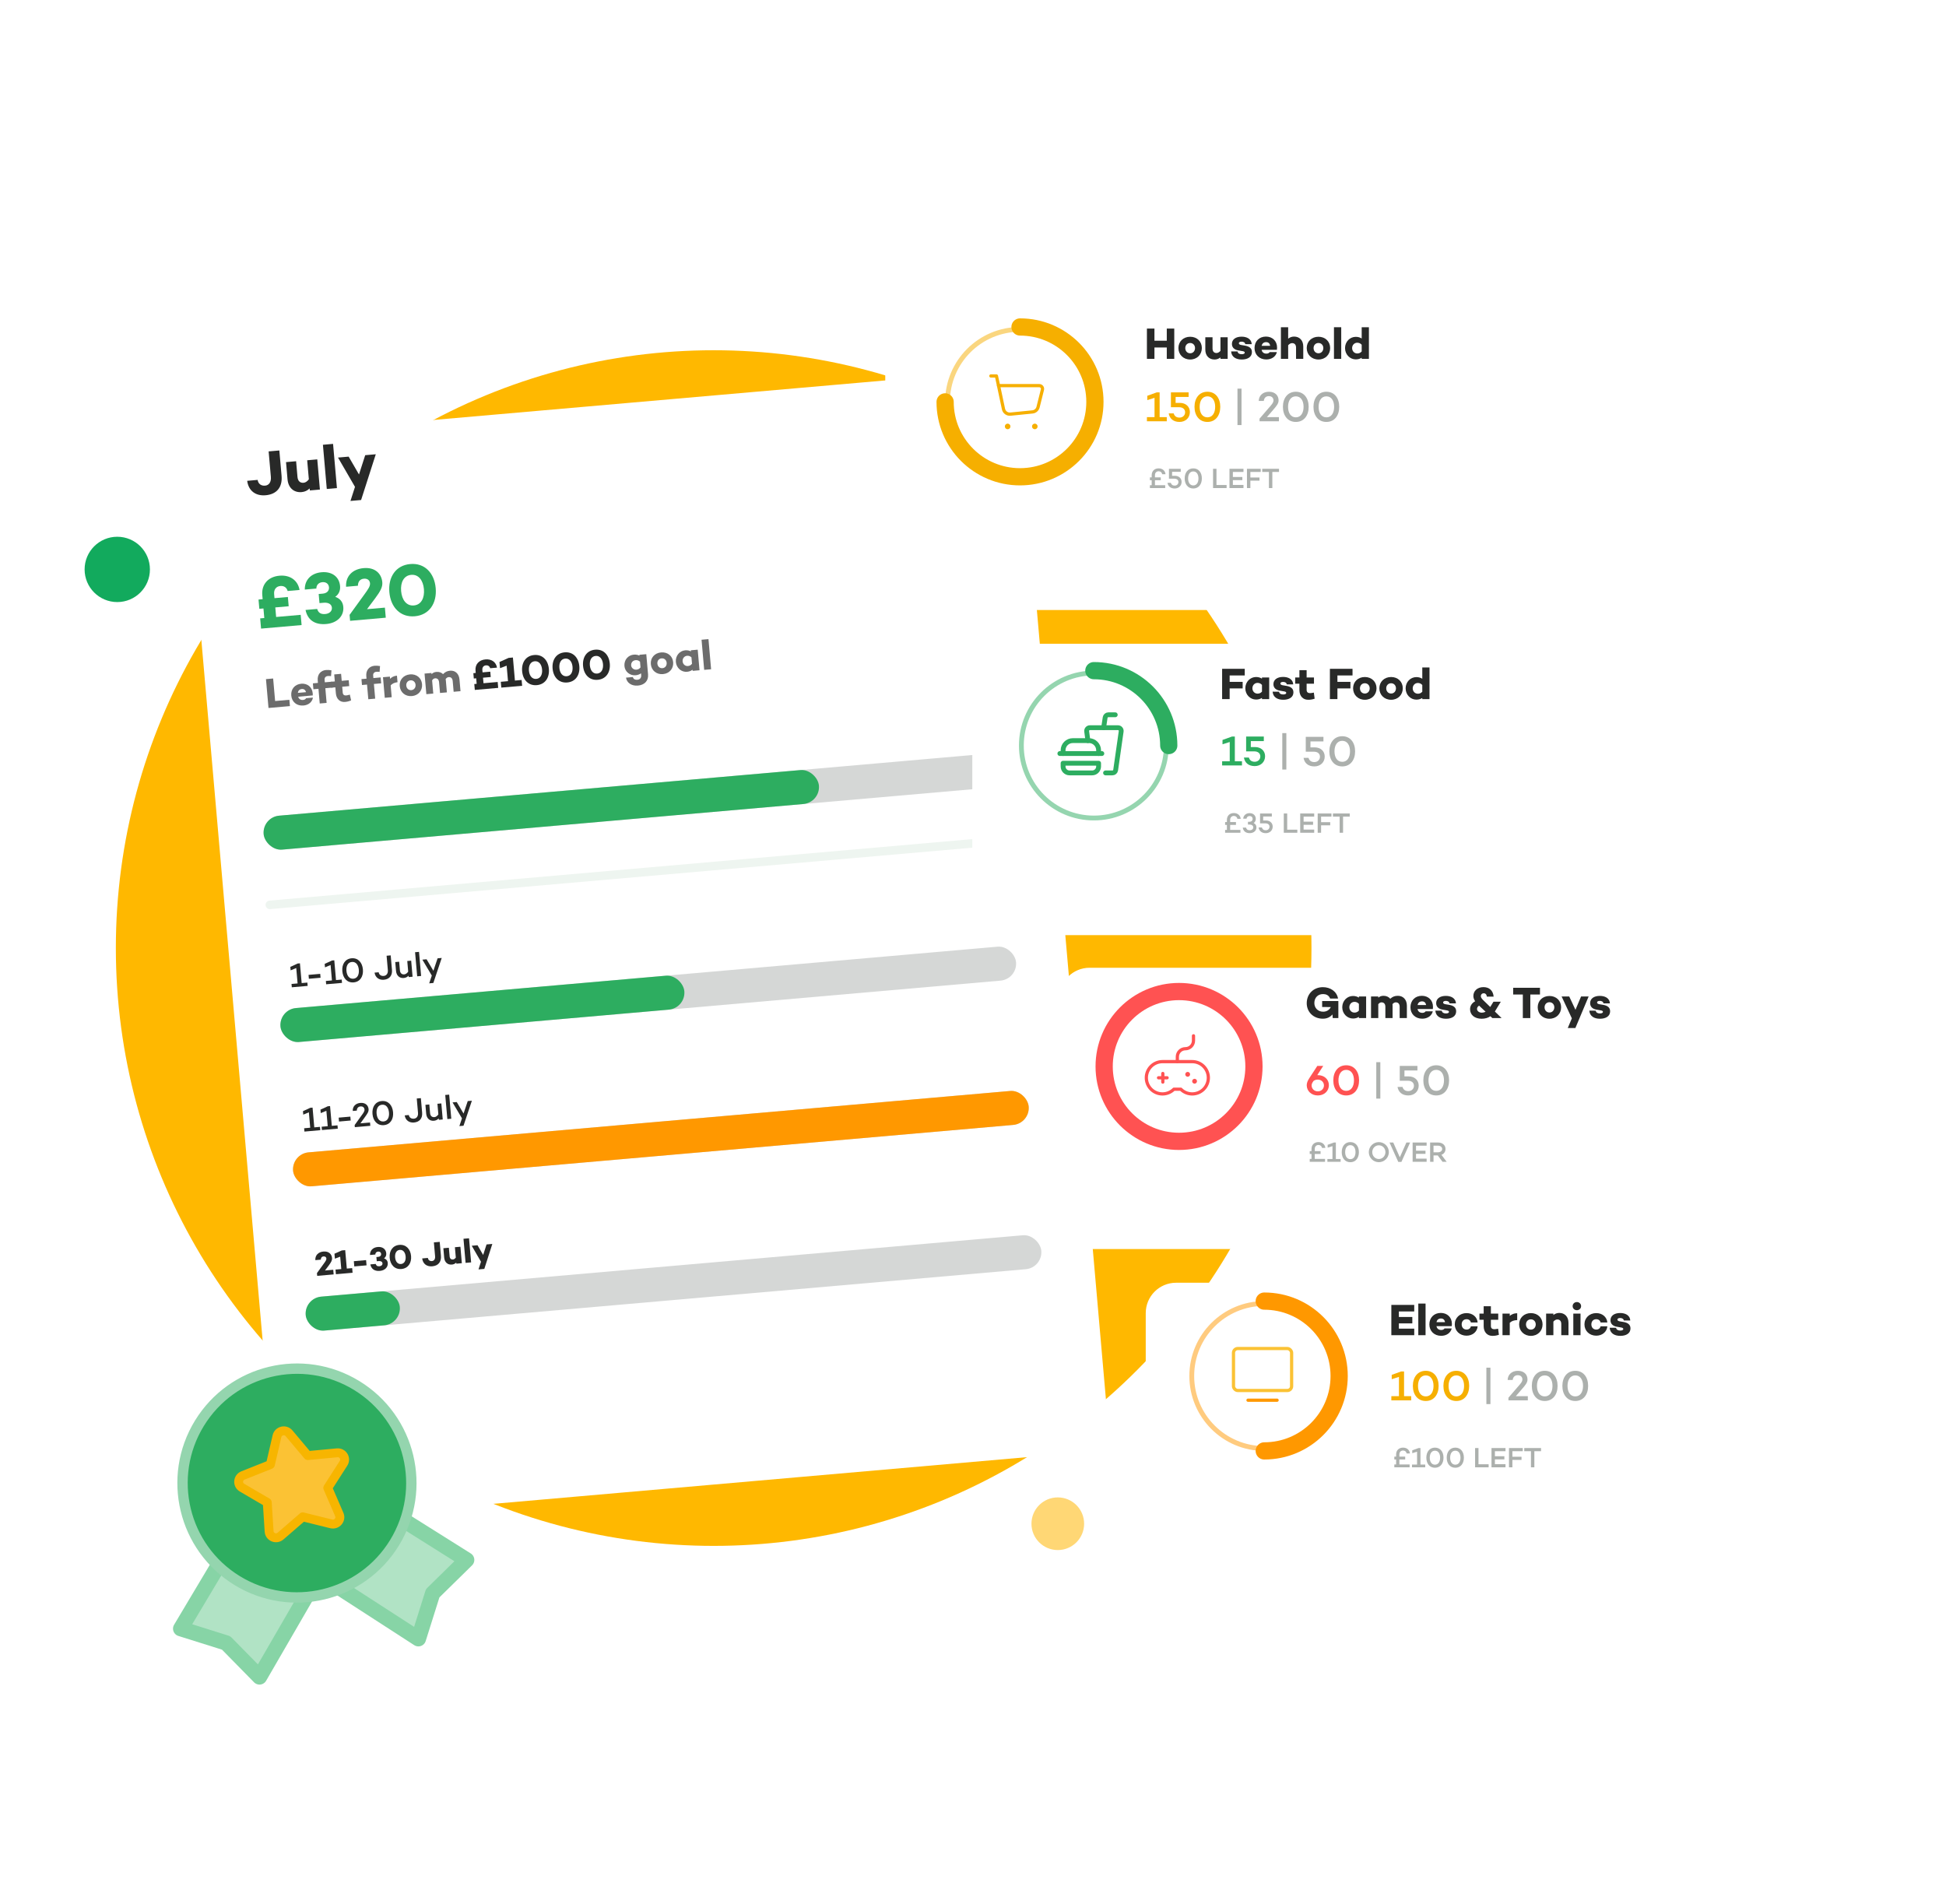 <svg width="414" height="405" viewBox="0 0 414 405" fill="none" xmlns="http://www.w3.org/2000/svg">
<g clip-path="url(#clip0_259_2957)">
<circle cx="127.181" cy="127.181" r="127.181" transform="matrix(-1 0 0 1 279.008 74.511)" fill="#FFB800"/>
<g filter="url(#filter0_d_259_2957)">
<rect x="39.147" y="83.111" width="177.631" height="230.817" rx="9.667" transform="rotate(-5 39.147 83.111)" fill="white"/>
</g>
<path d="M57.404 192.501L217.117 178.529" stroke="#EEF5F0" stroke-width="1.813" stroke-linecap="round" stroke-linejoin="round"/>
<rect x="55.772" y="173.843" width="155.583" height="7.25" rx="3.625" transform="rotate(-5 55.772 173.843)" fill="#ACB0AD" fill-opacity="0.503"/>
<rect x="55.772" y="173.843" width="118.584" height="7.25" rx="3.625" transform="rotate(-5 55.772 173.843)" fill="#2DAD60"/>
<mask id="mask0_259_2957" style="mask-type:luminance" maskUnits="userSpaceOnUse" x="56" y="163" width="119" height="18">
<rect x="55.772" y="173.843" width="118.584" height="7.25" rx="3.625" transform="rotate(-5 55.772 173.843)" fill="white"/>
</mask>
<g mask="url(#mask0_259_2957)">
</g>
<path d="M79.946 96.639L76.822 106.372L74.558 106.571L75.523 103.577L71.909 97.342L74.173 97.144L76.373 100.941L77.695 96.836L79.946 96.639Z" fill="#282928"/>
<path d="M70.857 94.432L71.68 103.833L69.521 104.022L68.699 94.621L70.857 94.432Z" fill="#282928"/>
<path d="M67.497 97.728L68.059 104.15L65.914 104.338L65.876 103.914C65.395 104.357 64.858 104.63 64.17 104.691C62.541 104.833 61.33 103.805 61.17 101.978L60.85 98.31L62.995 98.122L63.287 101.459C63.367 102.373 63.882 102.768 64.583 102.706C64.981 102.672 65.371 102.411 65.706 101.968L65.352 97.916L67.497 97.728Z" fill="#282928"/>
<path d="M59.429 95.832L59.901 101.235C60.116 103.684 58.843 105.157 56.513 105.361C54.407 105.545 52.87 104.438 52.588 102.288L54.813 102.093C54.942 102.963 55.58 103.387 56.401 103.316C57.222 103.244 57.722 102.559 57.624 101.434L57.151 96.031L59.429 95.832Z" fill="#282928"/>
<path d="M87.276 119.994C90.344 119.725 92.41 121.894 92.692 125.118C92.974 128.342 91.316 130.836 88.249 131.105C85.181 131.373 83.115 129.204 82.833 125.98C82.551 122.757 84.209 120.262 87.276 119.994ZM88.047 128.804C89.628 128.666 90.35 127.184 90.188 125.337C90.027 123.49 89.058 122.156 87.478 122.294C85.897 122.432 85.175 123.915 85.337 125.761C85.499 127.608 86.467 128.942 88.047 128.804Z" fill="#2DAD60"/>
<path d="M81.884 129.265L82.071 131.409L74.481 132.073L74.371 130.805L77.593 126.36C78.309 125.351 78.774 124.727 78.718 124.086C78.672 123.554 78.279 123.036 77.403 123.113C76.589 123.184 76.151 123.758 76.147 124.61L73.627 124.831C73.498 122.634 74.938 121.073 77.364 120.861C79.774 120.65 81.17 122.01 81.333 123.873C81.422 124.89 80.918 125.801 79.775 127.336L78.081 129.597L81.884 129.265Z" fill="#2DAD60"/>
<path d="M71.32 126.972C72.263 127.299 72.936 127.966 73.036 129.108C73.205 131.033 71.76 132.547 69.397 132.754C66.878 132.974 65.418 131.793 65.004 129.764L67.477 129.547C67.698 130.269 68.147 130.719 69.211 130.626C70.103 130.548 70.67 129.993 70.607 129.274C70.542 128.538 69.861 128.14 68.844 128.229L67.967 128.306L67.798 126.366L68.674 126.289C69.55 126.212 70.054 125.664 69.991 124.944C69.927 124.208 69.369 123.784 68.587 123.852C67.805 123.921 67.299 124.454 67.302 125.21L64.846 125.425C64.797 123.427 66.133 121.938 68.418 121.738C70.64 121.544 72.178 122.718 72.349 124.674C72.441 125.723 72.017 126.47 71.32 126.972Z" fill="#2DAD60"/>
<path d="M58.746 131.257L63.972 130.8L64.163 132.975L55.54 133.73L55.35 131.555L56.226 131.478L56.048 129.444L55.172 129.52L54.999 127.548L55.876 127.472L55.8 126.611C55.599 124.311 57.065 122.684 59.459 122.475C61.697 122.279 63.36 123.442 63.73 125.507L61.195 125.729C60.988 124.99 60.418 124.599 59.651 124.666C58.759 124.744 58.234 125.405 58.32 126.391L58.395 127.251L61.243 127.002L61.416 128.974L58.568 129.223L58.746 131.257Z" fill="#2DAD60"/>
<path d="M150.721 135.967L151.282 142.377L149.811 142.506L149.25 136.096L150.721 135.967Z" fill="#6C6C6C"/>
<path d="M146.972 138.342L148.434 138.214L148.817 142.593L147.355 142.721L147.333 142.477C147.027 142.713 146.649 142.873 146.162 142.916C144.979 143.02 143.9 142.122 143.786 140.822C143.672 139.513 144.58 138.451 145.762 138.348C146.25 138.305 146.649 138.398 146.992 138.577L146.972 138.342ZM146.355 141.689C146.671 141.662 146.97 141.544 147.222 141.204L147.103 139.841C146.796 139.558 146.48 139.486 146.164 139.513C145.569 139.566 145.169 140.092 145.222 140.697C145.275 141.302 145.759 141.741 146.355 141.689Z" fill="#6C6C6C"/>
<path d="M140.645 138.796C142.026 138.675 143.095 139.555 143.21 140.873C143.327 142.209 142.43 143.288 141.048 143.409C139.658 143.531 138.578 142.624 138.461 141.288C138.346 139.97 139.254 138.917 140.645 138.796ZM140.938 142.145C141.524 142.094 141.881 141.589 141.829 141.003C141.78 140.434 141.342 140.008 140.755 140.059C140.15 140.112 139.802 140.607 139.852 141.176C139.903 141.762 140.333 142.198 140.938 142.145Z" fill="#6C6C6C"/>
<path d="M136.031 139.299L137.493 139.171L137.87 143.478C137.99 144.85 137.094 145.729 135.721 145.849C134.385 145.966 133.353 145.292 133.181 144.161L134.635 144.034C134.733 144.434 135.062 144.66 135.604 144.613C136.11 144.569 136.462 144.229 136.41 143.633L136.376 143.245C136.068 143.463 135.69 143.614 135.211 143.656C134.019 143.76 132.952 142.898 132.849 141.715C132.732 140.379 133.635 139.372 134.827 139.268C135.306 139.226 135.705 139.319 136.047 139.489L136.031 139.299ZM135.398 142.466C135.714 142.438 136.021 142.311 136.265 141.981L136.16 140.771C135.861 140.478 135.537 140.416 135.221 140.444C134.625 140.496 134.22 140.959 134.275 141.591C134.317 142.069 134.802 142.518 135.398 142.466Z" fill="#6C6C6C"/>
<path d="M126.605 138.213C128.375 138.059 129.567 139.31 129.73 141.17C129.892 143.029 128.936 144.469 127.166 144.623C125.397 144.778 124.205 143.527 124.042 141.667C123.879 139.807 124.836 138.368 126.605 138.213ZM127.05 143.296C127.962 143.217 128.378 142.361 128.285 141.296C128.192 140.231 127.633 139.461 126.721 139.541C125.81 139.62 125.393 140.475 125.486 141.541C125.58 142.606 126.138 143.376 127.05 143.296Z" fill="#282928"/>
<path d="M120.125 138.78C121.895 138.626 123.087 139.877 123.249 141.737C123.412 143.596 122.456 145.036 120.686 145.19C118.916 145.345 117.724 144.094 117.562 142.234C117.399 140.374 118.356 138.935 120.125 138.78ZM120.57 143.863C121.482 143.784 121.898 142.928 121.805 141.863C121.712 140.798 121.153 140.028 120.241 140.108C119.329 140.187 118.913 141.043 119.006 142.108C119.099 143.173 119.658 143.943 120.57 143.863Z" fill="#282928"/>
<path d="M113.645 139.347C115.414 139.192 116.606 140.444 116.769 142.303C116.932 144.163 115.975 145.603 114.206 145.757C112.436 145.912 111.244 144.661 111.081 142.801C110.919 140.941 111.875 139.502 113.645 139.347ZM114.09 144.43C115.001 144.35 115.418 143.495 115.325 142.43C115.231 141.365 114.673 140.595 113.761 140.674C112.849 140.754 112.433 141.609 112.526 142.675C112.619 143.74 113.178 144.51 114.09 144.43Z" fill="#282928"/>
<path d="M110.973 144.657L111.082 145.894L106.649 146.282L106.54 145.045L108.075 144.911L107.787 141.616L106.378 142.148L106.263 140.83L108.206 139.96L109.118 139.88L109.547 144.782L110.973 144.657Z" fill="#282928"/>
<path d="M102.863 145.349L105.878 145.085L105.988 146.34L101.013 146.775L100.903 145.52L101.409 145.476L101.306 144.302L100.801 144.346L100.701 143.209L101.207 143.165L101.163 142.668C101.047 141.341 101.893 140.403 103.274 140.282C104.566 140.169 105.525 140.84 105.738 142.031L104.276 142.159C104.157 141.733 103.827 141.507 103.385 141.546C102.87 141.591 102.567 141.972 102.617 142.541L102.66 143.037L104.304 142.894L104.403 144.031L102.76 144.175L102.863 145.349Z" fill="#282928"/>
<path d="M95.762 142.686C96.809 142.594 97.644 143.295 97.752 144.54L97.971 147.041L96.509 147.169L96.311 144.903C96.256 144.28 95.923 144.009 95.444 144.051C95.219 144.071 95.002 144.19 94.808 144.471C94.826 144.578 94.845 144.686 94.854 144.794L95.073 147.295L93.611 147.423L93.412 145.157C93.358 144.534 93.025 144.263 92.546 144.305C92.33 144.323 92.113 144.452 91.93 144.741L92.175 147.548L90.704 147.677L90.32 143.298L91.792 143.17L91.814 143.422C92.081 143.144 92.376 142.982 92.855 142.94C93.405 142.892 93.893 143.059 94.261 143.418C94.685 142.962 95.112 142.743 95.762 142.686Z" fill="#6C6C6C"/>
<path d="M87.224 143.469C88.606 143.348 89.674 144.228 89.789 145.546C89.906 146.883 89.009 147.962 87.628 148.083C86.237 148.204 85.157 147.298 85.04 145.962C84.925 144.644 85.834 143.591 87.224 143.469ZM87.517 146.819C88.104 146.767 88.46 146.263 88.409 145.676C88.359 145.108 87.922 144.682 87.335 144.733C86.73 144.786 86.382 145.28 86.432 145.849C86.483 146.436 86.912 146.872 87.517 146.819Z" fill="#6C6C6C"/>
<path d="M84.45 143.739L84.572 145.13C83.861 145.219 83.426 145.448 83.112 145.812L83.332 148.322L81.86 148.451L81.477 144.072L82.949 143.943L82.99 144.413C83.349 144.045 83.8 143.796 84.45 143.739Z" fill="#6C6C6C"/>
<path d="M79.436 144.251L80.98 144.116L81.09 145.371L79.546 145.506L79.819 148.629L78.357 148.757L78.083 145.634L77.009 145.728L76.899 144.473L77.974 144.379L77.928 143.855C77.817 142.591 78.552 141.735 79.671 141.637C80.024 141.606 80.389 141.62 80.85 141.698L80.758 142.934C80.538 142.908 80.273 142.895 80.083 142.911C79.623 142.952 79.349 143.258 79.387 143.691L79.436 144.251Z" fill="#6C6C6C"/>
<path d="M74.426 147.773L74.697 148.996C74.144 149.226 73.822 149.29 73.389 149.328C72.332 149.421 71.56 148.706 71.457 147.523L71.343 146.223L70.486 146.298L70.376 145.043L71.233 144.968L71.103 143.479L72.566 143.351L72.696 144.84L74.186 144.71L74.295 145.965L72.806 146.095L72.915 147.35C72.954 147.793 73.226 147.987 73.659 147.949C73.867 147.931 74.107 147.865 74.426 147.773Z" fill="#6C6C6C"/>
<path d="M69.103 145.155L70.647 145.02L70.757 146.275L69.213 146.41L69.486 149.533L68.023 149.661L67.75 146.538L66.676 146.632L66.566 145.377L67.64 145.283L67.595 144.759C67.484 143.495 68.219 142.639 69.338 142.541C69.69 142.511 70.055 142.524 70.517 142.602L70.425 143.838C70.205 143.812 69.94 143.799 69.75 143.815C69.29 143.856 69.016 144.162 69.054 144.595L69.103 145.155Z" fill="#6C6C6C"/>
<path d="M66.528 147.491C66.543 147.662 66.546 147.807 66.54 147.944L63.425 148.217C63.563 148.642 63.882 148.959 64.477 148.907C64.784 148.88 65.009 148.742 65.118 148.533L66.571 148.406C66.434 149.327 65.646 149.997 64.563 150.092C63.127 150.217 62.084 149.317 61.967 147.981C61.849 146.626 62.694 145.579 64.085 145.457C65.367 145.345 66.409 146.136 66.528 147.491ZM64.21 146.583C63.705 146.628 63.432 146.943 63.363 147.404L65.097 147.252C64.972 146.762 64.662 146.544 64.21 146.583Z" fill="#6C6C6C"/>
<path d="M61.563 148.871L61.681 150.216L57.122 150.615L56.585 144.476L58.11 144.342L58.53 149.136L61.563 148.871Z" fill="#6C6C6C"/>
<path d="M93.974 203.796L92.191 209.119L91.309 209.196L91.864 207.547L89.857 204.156L90.752 204.078L92.204 206.527L93.093 203.873L93.974 203.796Z" fill="#282928"/>
<path d="M89.142 202.501L89.591 207.629L88.753 207.702L88.305 202.574L89.142 202.501Z" fill="#282928"/>
<path d="M87.474 204.372L87.773 207.788L86.942 207.861L86.917 207.572C86.643 207.851 86.309 208.025 85.89 208.062C84.995 208.14 84.338 207.543 84.252 206.553L84.087 204.668L84.917 204.596L85.078 206.43C85.13 207.022 85.477 207.334 85.997 207.289C86.3 207.262 86.61 207.053 86.841 206.705L86.644 204.445L87.474 204.372Z" fill="#282928"/>
<path d="M83.119 203.246L83.388 206.331C83.497 207.573 82.821 208.331 81.658 208.432C80.647 208.521 79.842 207.965 79.684 206.917L80.558 206.84C80.651 207.407 81.096 207.666 81.645 207.618C82.201 207.57 82.576 207.115 82.512 206.378L82.245 203.323L83.119 203.246Z" fill="#282928"/>
<path d="M74.8 203.865C76.18 203.744 77.077 204.765 77.206 206.238C77.334 207.712 76.628 208.872 75.249 208.993C73.862 209.114 72.957 208.095 72.829 206.621C72.7 205.148 73.413 203.986 74.8 203.865ZM75.18 208.213C76.054 208.137 76.427 207.318 76.339 206.314C76.251 205.31 75.742 204.569 74.868 204.645C73.987 204.722 73.615 205.541 73.703 206.545C73.79 207.549 74.299 208.29 75.18 208.213Z" fill="#282928"/>
<path d="M72.698 208.394L72.76 209.102L69.388 209.397L69.326 208.689L70.618 208.576L70.332 205.297L69.138 205.794L69.073 205.057L70.626 204.339L71.117 204.296L71.485 208.5L72.698 208.394Z" fill="#282928"/>
<path d="M68.198 208.009L65.713 208.226L65.641 207.396L68.125 207.178L68.198 208.009Z" fill="#282928"/>
<path d="M65.391 209.033L65.453 209.741L62.08 210.036L62.018 209.328L63.311 209.215L63.024 205.936L61.83 206.433L61.766 205.697L63.319 204.979L63.81 204.936L64.178 209.139L65.391 209.033Z" fill="#282928"/>
<path d="M100.391 234.166L98.608 239.489L97.727 239.566L98.281 237.916L96.274 234.526L97.169 234.448L98.621 236.897L99.51 234.243L100.391 234.166Z" fill="#282928"/>
<path d="M95.559 232.871L96.008 237.999L95.17 238.072L94.722 232.944L95.559 232.871Z" fill="#282928"/>
<path d="M93.891 234.742L94.19 238.158L93.359 238.231L93.334 237.942C93.06 238.22 92.726 238.395 92.307 238.432C91.411 238.51 90.755 237.913 90.668 236.923L90.504 235.038L91.334 234.965L91.495 236.8C91.546 237.392 91.894 237.704 92.414 237.658C92.717 237.632 93.027 237.423 93.258 237.075L93.06 234.814L93.891 234.742Z" fill="#282928"/>
<path d="M89.536 233.616L89.805 236.7C89.914 237.942 89.238 238.7 88.075 238.802C87.064 238.89 86.258 238.335 86.101 237.286L86.975 237.21C87.069 237.777 87.513 238.036 88.062 237.988C88.618 237.939 88.993 237.484 88.929 236.748L88.662 233.693L89.536 233.616Z" fill="#282928"/>
<path d="M81.217 234.235C82.596 234.114 83.493 235.135 83.622 236.608C83.751 238.081 83.045 239.242 81.665 239.363C80.279 239.484 79.374 238.464 79.245 236.991C79.117 235.517 79.83 234.356 81.217 234.235ZM81.597 238.583C82.471 238.506 82.844 237.688 82.756 236.684C82.668 235.68 82.159 234.938 81.285 235.015C80.404 235.092 80.031 235.911 80.119 236.914C80.207 237.918 80.716 238.66 81.597 238.583Z" fill="#282928"/>
<path d="M78.721 238.798L78.782 239.506L75.489 239.794L75.45 239.346L76.838 237.413C77.287 236.806 77.582 236.43 77.546 236.026C77.516 235.679 77.253 235.331 76.697 235.38C76.198 235.423 75.915 235.768 75.909 236.271L75.049 236.346C74.997 235.419 75.62 234.724 76.66 234.633C77.737 234.539 78.345 235.17 78.414 235.957C78.46 236.492 78.17 236.918 77.592 237.71L76.677 238.977L78.721 238.798Z" fill="#282928"/>
<path d="M74.608 238.379L72.123 238.596L72.051 237.766L74.535 237.548L74.608 238.379Z" fill="#282928"/>
<path d="M71.801 239.403L71.863 240.111L68.49 240.406L68.428 239.699L69.721 239.585L69.434 236.306L68.24 236.804L68.176 236.067L69.729 235.349L70.22 235.306L70.588 239.51L71.801 239.403Z" fill="#282928"/>
<path d="M68.077 239.729L68.139 240.437L64.766 240.732L64.704 240.024L65.997 239.911L65.71 236.632L64.516 237.13L64.452 236.393L66.004 235.675L66.496 235.632L66.863 239.835L68.077 239.729Z" fill="#282928"/>
<path d="M104.739 264.636L103.035 269.946L101.8 270.054L102.326 268.421L100.355 265.02L101.59 264.912L102.79 266.983L103.511 264.744L104.739 264.636Z" fill="#282928"/>
<path d="M99.781 263.433L100.23 268.561L99.052 268.664L98.604 263.536L99.781 263.433Z" fill="#282928"/>
<path d="M97.948 265.231L98.255 268.733L97.085 268.836L97.065 268.605C96.802 268.846 96.509 268.995 96.134 269.028C95.245 269.106 94.585 268.545 94.498 267.548L94.323 265.548L95.493 265.445L95.652 267.265C95.695 267.764 95.976 267.979 96.359 267.946C96.576 267.927 96.789 267.785 96.972 267.543L96.778 265.333L97.948 265.231Z" fill="#282928"/>
<path d="M93.547 264.196L93.805 267.143C93.922 268.479 93.228 269.282 91.957 269.394C90.809 269.494 89.97 268.891 89.816 267.718L91.03 267.612C91.1 268.086 91.448 268.317 91.896 268.278C92.344 268.239 92.617 267.866 92.563 267.252L92.305 264.305L93.547 264.196Z" fill="#282928"/>
<path d="M84.953 264.839C86.369 264.715 87.322 265.716 87.453 267.204C87.583 268.692 86.817 269.843 85.402 269.967C83.986 270.091 83.032 269.09 82.902 267.602C82.772 266.114 83.537 264.963 84.953 264.839ZM85.309 268.906C86.038 268.842 86.371 268.158 86.297 267.305C86.222 266.453 85.775 265.837 85.046 265.901C84.317 265.965 83.983 266.649 84.058 267.501C84.132 268.353 84.579 268.969 85.309 268.906Z" fill="#282928"/>
<path d="M81.701 267.7C82.136 267.851 82.447 268.159 82.493 268.686C82.57 269.574 81.904 270.273 80.813 270.369C79.65 270.47 78.977 269.925 78.786 268.989L79.927 268.889C80.029 269.222 80.236 269.429 80.727 269.386C81.139 269.35 81.4 269.095 81.371 268.762C81.342 268.423 81.027 268.239 80.558 268.28L80.153 268.316L80.075 267.42L80.479 267.385C80.884 267.349 81.117 267.096 81.087 266.764C81.058 266.424 80.8 266.229 80.439 266.26C80.078 266.292 79.845 266.538 79.846 266.887L78.712 266.986C78.69 266.064 79.307 265.377 80.361 265.285C81.387 265.195 82.097 265.737 82.175 266.64C82.218 267.124 82.022 267.468 81.701 267.7Z" fill="#282928"/>
<path d="M77.98 269.19L75.373 269.418L75.276 268.306L77.883 268.078L77.98 269.19Z" fill="#282928"/>
<path d="M74.923 269.778L75.01 270.767L71.463 271.078L71.377 270.088L72.605 269.981L72.374 267.344L71.247 267.77L71.155 266.716L72.71 266.02L73.439 265.956L73.782 269.878L74.923 269.778Z" fill="#282928"/>
<path d="M70.897 270.13L70.983 271.119L67.48 271.426L67.429 270.841L68.916 268.789C69.247 268.324 69.462 268.036 69.436 267.74C69.414 267.494 69.233 267.255 68.829 267.291C68.453 267.323 68.251 267.589 68.249 267.982L67.086 268.083C67.026 267.07 67.691 266.349 68.811 266.251C69.923 266.154 70.567 266.782 70.642 267.641C70.684 268.111 70.451 268.531 69.924 269.24L69.141 270.284L70.897 270.13Z" fill="#282928"/>
<rect x="59.352" y="214.771" width="157.088" height="7.25" rx="3.625" transform="rotate(-5 59.352 214.771)" fill="#ACB0AD" fill-opacity="0.503"/>
<rect x="59.352" y="214.771" width="86.249" height="7.25" rx="3.625" transform="rotate(-5 59.352 214.771)" fill="#2DAD60"/>
<rect x="62.038" y="245.468" width="157.088" height="7.25" rx="3.625" transform="rotate(-5 62.038 245.468)" fill="#ACB0AD" fill-opacity="0.503"/>
<rect x="62.038" y="245.468" width="157.088" height="7.25" rx="3.625" transform="rotate(-5 62.038 245.468)" fill="#FF9800"/>
<rect x="64.723" y="276.164" width="157.088" height="7.25" rx="3.625" transform="rotate(-5 64.723 276.164)" fill="#ACB0AD" fill-opacity="0.503"/>
<rect x="64.723" y="276.164" width="20.093" height="7.25" rx="3.625" transform="rotate(-5 64.723 276.164)" fill="#2DAD60"/>
<g filter="url(#filter1_d_259_2957)">
<rect x="243.75" y="263.827" width="153.115" height="59.944" rx="6.457" fill="white"/>
</g>
<mask id="mask1_259_2957" style="mask-type:luminance" maskUnits="userSpaceOnUse" x="243" y="263" width="154" height="61">
<rect x="243.75" y="263.827" width="153.115" height="59.944" rx="6.457" fill="white"/>
</mask>
<g mask="url(#mask1_259_2957)">
<circle opacity="0.5" cx="268.963" cy="292.732" r="15.422" stroke="#FF9800" stroke-width="1.025"/>
<path d="M268.963 308.667C277.763 308.667 284.897 301.532 284.897 292.732C284.897 283.932 277.763 276.797 268.963 276.797" stroke="#FF9800" stroke-width="3.664" stroke-linecap="round"/>
<rect x="262.417" y="286.886" width="12.366" height="8.931" rx="0.916" stroke="#FBC234" stroke-width="0.687" stroke-linecap="round" stroke-linejoin="round"/>
<path d="M265.508 297.878H271.691" stroke="#FF9800" stroke-width="0.687" stroke-linecap="round" stroke-linejoin="round"/>
</g>
<path d="M309.828 291.626C311.555 291.626 312.559 292.992 312.559 294.837C312.559 296.682 311.555 298.047 309.828 298.047C308.091 298.047 307.078 296.682 307.078 294.837C307.078 292.992 308.091 291.626 309.828 291.626ZM309.828 297.07C310.922 297.07 311.474 296.094 311.474 294.837C311.474 293.579 310.922 292.603 309.828 292.603C308.724 292.603 308.173 293.579 308.173 294.837C308.173 296.094 308.724 297.07 309.828 297.07Z" fill="#F6AF00"/>
<path d="M303.327 291.626C305.055 291.626 306.059 292.992 306.059 294.837C306.059 296.682 305.055 298.047 303.327 298.047C301.591 298.047 300.578 296.682 300.578 294.837C300.578 292.992 301.591 291.626 303.327 291.626ZM303.327 297.07C304.422 297.07 304.973 296.094 304.973 294.837C304.973 293.579 304.422 292.603 303.327 292.603C302.224 292.603 301.672 293.579 301.672 294.837C301.672 296.094 302.224 297.07 303.327 297.07Z" fill="#F6AF00"/>
<path d="M300.224 297.025V297.911H296V297.025H297.619V292.919L296.081 293.408V292.485L298.089 291.762H298.704V297.025H300.224Z" fill="#F6AF00"/>
<path d="M316.65 290.961V298.713" stroke="#ACB0AD" stroke-width="0.861" stroke-linejoin="round"/>
<path d="M335.136 291.626C336.863 291.626 337.867 292.992 337.867 294.837C337.867 296.682 336.863 298.047 335.136 298.047C333.399 298.047 332.386 296.682 332.386 294.837C332.386 292.992 333.399 291.626 335.136 291.626ZM335.136 297.07C336.23 297.07 336.782 296.094 336.782 294.837C336.782 293.579 336.23 292.603 335.136 292.603C334.032 292.603 333.481 293.579 333.481 294.837C333.481 296.094 334.032 297.07 335.136 297.07Z" fill="#ACB0AD"/>
<path d="M328.636 291.626C330.363 291.626 331.367 292.992 331.367 294.837C331.367 296.682 330.363 298.047 328.636 298.047C326.899 298.047 325.886 296.682 325.886 294.837C325.886 292.992 326.899 291.626 328.636 291.626ZM328.636 297.07C329.73 297.07 330.282 296.094 330.282 294.837C330.282 293.579 329.73 292.603 328.636 292.603C327.532 292.603 326.981 293.579 326.981 294.837C326.981 296.094 327.532 297.07 328.636 297.07Z" fill="#ACB0AD"/>
<path d="M325.037 297.025V297.912H320.913V297.351L322.849 295.099C323.473 294.393 323.88 293.959 323.88 293.453C323.88 293.019 323.59 292.558 322.894 292.558C322.27 292.558 321.881 292.955 321.818 293.579H320.741C320.778 292.422 321.628 291.626 322.93 291.626C324.278 291.626 324.965 292.476 324.965 293.462C324.965 294.131 324.558 294.629 323.753 295.551L322.478 297.025H325.037Z" fill="#ACB0AD"/>
<path d="M342.448 282.467L343.813 282.476C343.879 282.874 344.201 283.064 344.694 283.064C345.092 283.064 345.348 282.941 345.348 282.732C345.348 282.581 345.215 282.467 344.931 282.42L343.974 282.249C343.188 282.126 342.619 281.671 342.619 280.875C342.619 279.899 343.453 279.331 344.675 279.331C345.651 279.331 346.75 279.71 346.826 280.923H345.452C345.424 280.572 345.082 280.392 344.675 280.392C344.287 280.392 344.097 280.544 344.097 280.733C344.097 280.885 344.211 281.036 344.58 281.103L345.433 281.245C346.295 281.406 346.873 281.785 346.873 282.609C346.873 283.67 345.945 284.191 344.713 284.191C343.519 284.191 342.543 283.689 342.448 282.467Z" fill="#282928"/>
<path d="M339.605 282.855C340.069 282.855 340.429 282.581 340.505 282.164H341.954C341.841 283.348 340.865 284.153 339.595 284.153C338.155 284.153 337.084 283.149 337.084 281.747C337.084 280.354 338.155 279.35 339.595 279.35C340.865 279.35 341.841 280.155 341.954 281.339H340.505C340.429 280.923 340.069 280.648 339.605 280.648C338.941 280.648 338.553 281.121 338.553 281.747C338.553 282.372 338.941 282.855 339.605 282.855Z" fill="#282928"/>
<path d="M335.47 278.734C334.968 278.734 334.57 278.364 334.57 277.872C334.57 277.37 334.968 277 335.47 277C335.963 277 336.37 277.37 336.37 277.872C336.37 278.364 335.963 278.734 335.47 278.734ZM334.712 279.454H336.247V284.049H334.712V279.454Z" fill="#282928"/>
<path d="M331.733 279.312C332.889 279.312 333.685 280.117 333.685 281.425V284.049H332.15V281.671C332.15 281.017 331.818 280.705 331.307 280.705C331.032 280.705 330.738 280.856 330.473 281.159V284.049H328.929V279.454H330.473V279.757C330.843 279.473 331.241 279.312 331.733 279.312Z" fill="#282928"/>
<path d="M325.689 279.35C327.138 279.35 328.171 280.364 328.171 281.747C328.171 283.149 327.138 284.191 325.689 284.191C324.229 284.191 323.187 283.149 323.187 281.747C323.187 280.364 324.229 279.35 325.689 279.35ZM325.689 282.865C326.304 282.865 326.721 282.372 326.721 281.756C326.721 281.159 326.304 280.676 325.689 280.676C325.054 280.676 324.646 281.159 324.646 281.756C324.646 282.372 325.054 282.865 325.689 282.865Z" fill="#282928"/>
<path d="M322.775 279.378V280.837C322.027 280.866 321.553 281.065 321.193 281.415V284.049H319.648V279.454H321.193V279.947C321.6 279.596 322.093 279.378 322.775 279.378Z" fill="#282928"/>
<path d="M318.713 282.666L318.884 283.964C318.287 284.153 317.946 284.191 317.491 284.191C316.382 284.191 315.643 283.376 315.643 282.135V280.771H314.743V279.454H315.643V277.891H317.178V279.454H318.741V280.771H317.178V282.088C317.178 282.552 317.443 282.78 317.898 282.78C318.116 282.78 318.372 282.732 318.713 282.666Z" fill="#282928"/>
<path d="M312.014 282.855C312.478 282.855 312.838 282.581 312.914 282.164H314.363C314.25 283.348 313.274 284.153 312.004 284.153C310.564 284.153 309.493 283.149 309.493 281.747C309.493 280.354 310.564 279.35 312.004 279.35C313.274 279.35 314.25 280.155 314.363 281.339H312.914C312.838 280.923 312.478 280.648 312.014 280.648C311.35 280.648 310.962 281.121 310.962 281.747C310.962 282.372 311.35 282.855 312.014 282.855Z" fill="#282928"/>
<path d="M308.884 281.652C308.884 281.832 308.875 281.984 308.856 282.126H305.587C305.691 282.581 305.994 282.941 306.62 282.941C306.942 282.941 307.188 282.817 307.321 282.609H308.846C308.619 283.556 307.738 284.182 306.601 284.182C305.094 284.182 304.09 283.149 304.09 281.747C304.09 280.326 305.066 279.312 306.525 279.312C307.87 279.312 308.884 280.231 308.884 281.652ZM306.553 280.496C306.023 280.496 305.71 280.799 305.597 281.273H307.416C307.33 280.752 307.027 280.496 306.553 280.496Z" fill="#282928"/>
<path d="M303.28 277.322V284.049H301.735V277.322H303.28Z" fill="#282928"/>
<path d="M297.601 278.999V280.174H300.463V281.538H297.601V282.656H300.87V284.049H296V277.606H300.87V278.999H297.601Z" fill="#282928"/>
<path d="M327.848 308.728H326.425V312.158H325.702V308.728H324.273V308.058H327.848V308.728Z" fill="#ACB0AD"/>
<path d="M321.753 308.728V309.909H323.695V310.579H321.753V312.158H321.03V308.058H323.96V308.728H321.753Z" fill="#ACB0AD"/>
<path d="M318.032 308.728V309.801H320.046V310.47H318.032V311.489H320.287V312.158H317.309V308.058H320.287V308.728H318.032Z" fill="#ACB0AD"/>
<path d="M316.699 311.507V312.158H313.817V308.058H314.54V311.507H316.699Z" fill="#ACB0AD"/>
<path d="M309.612 307.968C310.763 307.968 311.433 308.878 311.433 310.108C311.433 311.338 310.763 312.249 309.612 312.249C308.454 312.249 307.779 311.338 307.779 310.108C307.779 308.878 308.454 307.968 309.612 307.968ZM309.612 311.598C310.341 311.598 310.709 310.946 310.709 310.108C310.709 309.27 310.341 308.619 309.612 308.619C308.876 308.619 308.508 309.27 308.508 310.108C308.508 310.946 308.876 311.598 309.612 311.598Z" fill="#ACB0AD"/>
<path d="M305.278 307.968C306.43 307.968 307.099 308.878 307.099 310.108C307.099 311.338 306.43 312.249 305.278 312.249C304.121 312.249 303.445 311.338 303.445 310.108C303.445 308.878 304.121 307.968 305.278 307.968ZM305.278 311.598C306.008 311.598 306.376 310.946 306.376 310.108C306.376 309.27 306.008 308.619 305.278 308.619C304.543 308.619 304.175 309.27 304.175 310.108C304.175 310.946 304.543 311.598 305.278 311.598Z" fill="#ACB0AD"/>
<path d="M303.209 311.568V312.158H300.393V311.568H301.473V308.83L300.448 309.156V308.541L301.786 308.058H302.196V311.568H303.209Z" fill="#ACB0AD"/>
<path d="M297.709 311.549H299.892V312.158H296.636V311.549H297.016V310.494H296.636V309.885H297.016V309.409C297.016 308.547 297.606 307.968 298.493 307.968C299.307 307.968 299.873 308.456 299.958 309.204H299.252C299.18 308.824 298.897 308.583 298.493 308.583C298.022 308.583 297.709 308.915 297.709 309.409V309.885H298.945V310.494H297.709V311.549Z" fill="#ACB0AD"/>
<g filter="url(#filter2_d_259_2957)">
<rect x="225.348" y="197.421" width="156.458" height="59.842" rx="6.459" fill="white"/>
</g>
<mask id="mask2_259_2957" style="mask-type:luminance" maskUnits="userSpaceOnUse" x="225" y="197" width="157" height="61">
<rect x="225.348" y="197.421" width="156.458" height="59.842" rx="6.459" fill="white"/>
</mask>
<g mask="url(#mask2_259_2957)">
<circle opacity="0.5" cx="250.837" cy="226.876" r="15.422" stroke="#FF5252" stroke-width="1.025"/>
<circle cx="250.837" cy="226.876" r="15.935" stroke="#FF5252" stroke-width="3.664"/>
<path d="M247.383 230.2V228.373" stroke="#FF5252" stroke-width="0.687" stroke-linecap="round" stroke-linejoin="round"/>
<path d="M246.469 229.286H248.296" stroke="#FF5252" stroke-width="0.687" stroke-linecap="round" stroke-linejoin="round"/>
<path fill-rule="evenodd" clip-rule="evenodd" d="M247.313 225.852C246.433 225.852 245.555 226.187 244.883 226.858C243.542 228.2 243.542 230.374 244.883 231.716C246.225 233.057 248.399 233.057 249.741 231.716H251.207C252.549 233.057 254.723 233.057 256.065 231.716C257.406 230.374 257.406 228.2 256.065 226.858C255.394 226.187 254.515 225.852 253.635 225.852H247.313V225.852Z" stroke="#FF5252" stroke-width="0.687" stroke-linecap="round" stroke-linejoin="round"/>
<path d="M254.139 229.848C254.234 229.848 254.311 229.925 254.31 230.02C254.31 230.114 254.233 230.191 254.138 230.191C254.044 230.191 253.967 230.114 253.967 230.02C253.967 229.925 254.044 229.848 254.139 229.848" stroke="#FF5252" stroke-width="0.687" stroke-linecap="round" stroke-linejoin="round"/>
<path d="M252.673 228.382C252.768 228.382 252.845 228.459 252.844 228.553C252.844 228.648 252.767 228.725 252.672 228.725C252.578 228.725 252.501 228.648 252.501 228.553C252.501 228.459 252.578 228.382 252.673 228.382" stroke="#FF5252" stroke-width="0.687" stroke-linecap="round" stroke-linejoin="round"/>
<path d="M250.474 225.852V224.821C250.474 223.873 251.243 223.104 252.191 223.104V223.104C253.14 223.104 253.909 222.335 253.909 221.386V220.356" stroke="#FF5252" stroke-width="0.687" stroke-linecap="round" stroke-linejoin="round"/>
</g>
<path d="M286.403 226.626C288.131 226.626 289.135 227.992 289.135 229.837C289.135 231.682 288.131 233.047 286.403 233.047C284.667 233.047 283.654 231.682 283.654 229.837C283.654 227.992 284.667 226.626 286.403 226.626ZM286.403 232.071C287.498 232.071 288.049 231.094 288.049 229.837C288.049 228.58 287.498 227.603 286.403 227.603C285.3 227.603 284.748 228.58 284.748 229.837C284.748 231.094 285.3 232.071 286.403 232.071Z" fill="#FF5252"/>
<path d="M280.243 228.724H280.36C281.735 228.724 282.712 229.629 282.712 230.859C282.712 232.098 281.735 233.047 280.36 233.047C278.968 233.047 278 232.08 278 230.886C278 230.352 278.199 229.918 278.552 229.366L280.252 226.762H281.509L280.243 228.724ZM280.36 232.179C281.12 232.179 281.663 231.6 281.663 230.922C281.663 230.235 281.129 229.674 280.36 229.674C279.999 229.674 279.682 229.773 279.447 229.963L279.438 229.972C279.158 230.361 279.04 230.605 279.04 230.931C279.04 231.6 279.592 232.179 280.36 232.179Z" fill="#FF5252"/>
<path d="M293.226 225.961V233.713" stroke="#ACB0AD" stroke-width="0.861" stroke-linejoin="round"/>
<path d="M305.555 226.626C307.282 226.626 308.286 227.992 308.286 229.837C308.286 231.682 307.282 233.047 305.555 233.047C303.819 233.047 302.806 231.682 302.806 229.837C302.806 227.992 303.819 226.626 305.555 226.626ZM305.555 232.071C306.649 232.071 307.201 231.094 307.201 229.837C307.201 228.58 306.649 227.603 305.555 227.603C304.452 227.603 303.9 228.58 303.9 229.837C303.9 231.094 304.452 232.071 305.555 232.071Z" fill="#ACB0AD"/>
<path d="M298.783 228.996H299.687C300.962 228.996 301.821 229.81 301.821 230.949C301.821 232.143 300.926 233.047 299.615 233.047C298.303 233.047 297.498 232.333 297.317 231.229H298.376C298.529 231.772 298.909 232.125 299.615 232.125C300.32 232.125 300.808 231.627 300.808 230.985C300.808 230.361 300.329 229.918 299.551 229.918H297.788V226.762H301.55V227.729H298.792L298.783 228.996Z" fill="#ACB0AD"/>
<path d="M338.118 215.003L339.483 215.012C339.549 215.41 339.871 215.599 340.364 215.599C340.762 215.599 341.017 215.476 341.017 215.268C341.017 215.116 340.885 215.003 340.601 214.955L339.644 214.785C338.857 214.661 338.289 214.207 338.289 213.411C338.289 212.435 339.122 211.866 340.345 211.866C341.321 211.866 342.42 212.245 342.495 213.458H341.122C341.093 213.108 340.752 212.928 340.345 212.928C339.956 212.928 339.767 213.079 339.767 213.269C339.767 213.42 339.88 213.572 340.25 213.638L341.103 213.78C341.965 213.941 342.543 214.32 342.543 215.145C342.543 216.206 341.614 216.727 340.383 216.727C339.189 216.727 338.213 216.225 338.118 215.003Z" fill="#282928"/>
<path d="M337.974 211.99L335.151 218.707H333.531L334.402 216.642L332.223 211.99H333.843L335.17 214.823L336.364 211.99H337.974Z" fill="#282928"/>
<path d="M329.639 211.885C331.089 211.885 332.121 212.899 332.121 214.283C332.121 215.685 331.089 216.727 329.639 216.727C328.18 216.727 327.138 215.685 327.138 214.283C327.138 212.899 328.18 211.885 329.639 211.885ZM329.639 215.401C330.255 215.401 330.672 214.908 330.672 214.292C330.672 213.695 330.255 213.212 329.639 213.212C329.004 213.212 328.597 213.695 328.597 214.292C328.597 214.908 329.004 215.401 329.639 215.401Z" fill="#282928"/>
<path d="M327.621 211.573H325.565V216.585H323.973V211.573H321.917V210.142H327.621V211.573Z" fill="#282928"/>
<path d="M317.485 216.585L317.078 216.196C316.557 216.547 315.941 216.727 315.211 216.727C313.724 216.727 312.748 215.912 312.748 214.699C312.748 213.913 313.203 213.345 313.837 213.003C313.572 212.624 313.449 212.274 313.449 211.876C313.449 210.843 314.283 210 315.6 210C316.879 210 317.665 210.796 317.76 212.028H316.32C316.272 211.573 316.026 211.307 315.647 211.307C315.306 211.307 315.041 211.544 315.041 211.914C315.041 212.302 315.344 212.596 315.969 213.183L317.04 214.226L317.722 213.108H319.285L318.063 215.126L318.025 215.192L319.456 216.585H317.485ZM315.24 215.438C315.505 215.438 315.78 215.372 316.054 215.239L315.031 214.283L314.671 213.941C314.406 214.112 314.226 214.349 314.226 214.643C314.226 215.078 314.671 215.438 315.24 215.438Z" fill="#282928"/>
<path d="M305.364 215.003L306.728 215.012C306.795 215.41 307.117 215.599 307.609 215.599C308.007 215.599 308.263 215.476 308.263 215.268C308.263 215.116 308.131 215.003 307.846 214.955L306.889 214.785C306.103 214.661 305.535 214.207 305.535 213.411C305.535 212.435 306.368 211.866 307.591 211.866C308.566 211.866 309.665 212.245 309.741 213.458H308.367C308.339 213.108 307.998 212.928 307.591 212.928C307.202 212.928 307.013 213.079 307.013 213.269C307.013 213.42 307.126 213.572 307.496 213.638L308.349 213.78C309.211 213.941 309.789 214.32 309.789 215.145C309.789 216.206 308.86 216.727 307.628 216.727C306.435 216.727 305.459 216.225 305.364 215.003Z" fill="#282928"/>
<path d="M304.859 214.188C304.859 214.368 304.85 214.519 304.831 214.661H301.562C301.666 215.116 301.969 215.476 302.595 215.476C302.917 215.476 303.163 215.353 303.296 215.145H304.821C304.594 216.092 303.713 216.717 302.576 216.717C301.069 216.717 300.065 215.685 300.065 214.283C300.065 212.861 301.041 211.848 302.5 211.848C303.845 211.848 304.859 212.767 304.859 214.188ZM302.528 213.032C301.998 213.032 301.685 213.335 301.571 213.809H303.391C303.305 213.288 303.002 213.032 302.528 213.032Z" fill="#282928"/>
<path d="M297.4 211.848C298.499 211.848 299.305 212.653 299.305 213.96V216.585H297.77V214.207C297.77 213.553 297.448 213.24 296.946 213.24C296.709 213.24 296.472 213.345 296.244 213.619C296.254 213.733 296.263 213.847 296.263 213.96V216.585H294.729V214.207C294.729 213.553 294.406 213.24 293.904 213.24C293.677 213.24 293.44 213.354 293.222 213.638V216.585H291.678V211.99H293.222V212.255C293.525 211.99 293.847 211.848 294.35 211.848C294.928 211.848 295.42 212.065 295.771 212.473C296.254 212.037 296.718 211.848 297.4 211.848Z" fill="#282928"/>
<path d="M289.1 211.99H290.635V216.585H289.1V216.329C288.759 216.547 288.352 216.68 287.84 216.68C286.599 216.68 285.557 215.647 285.557 214.283C285.557 212.909 286.599 211.885 287.84 211.885C288.352 211.885 288.759 212.018 289.1 212.236V211.99ZM288.153 215.42C288.485 215.42 288.807 215.325 289.1 214.993V213.563C288.807 213.24 288.485 213.136 288.153 213.136C287.528 213.136 287.063 213.648 287.063 214.283C287.063 214.917 287.528 215.42 288.153 215.42Z" fill="#282928"/>
<path d="M284.727 212.966V216.585H283.533L283.467 215.808C283.003 216.376 282.33 216.718 281.43 216.718C279.412 216.718 278 215.277 278 213.43C278 211.421 279.478 210.01 281.439 210.01C283.022 210.01 284.386 210.9 284.661 212.435H282.974C282.699 211.687 282.055 211.478 281.477 211.478C280.369 211.478 279.62 212.255 279.62 213.392C279.62 214.406 280.35 215.23 281.487 215.23C282.235 215.23 282.804 214.861 283.126 214.245L281.278 214.226V212.966H284.727Z" fill="#282928"/>
<path d="M305.876 245.808H304.972V247.159H304.249V243.059H305.931C306.853 243.059 307.522 243.601 307.522 244.433C307.522 245.03 307.185 245.476 306.654 245.681L307.77 247.159H306.889L305.876 245.808ZM304.972 245.139H305.907C306.413 245.139 306.811 244.873 306.811 244.433C306.811 243.999 306.413 243.728 305.907 243.728H304.972V245.139Z" fill="#ACB0AD"/>
<path d="M301.251 243.728V244.801H303.265V245.47H301.251V246.489H303.506V247.159H300.527V243.059H303.506V243.728H301.251Z" fill="#ACB0AD"/>
<path d="M299.992 243.059L298.141 247.183H297.472L295.609 243.059H296.405L297.804 246.206L299.202 243.059H299.992Z" fill="#ACB0AD"/>
<path d="M293.338 242.974C294.52 242.974 295.473 243.927 295.473 245.108C295.473 246.29 294.52 247.243 293.338 247.243C292.156 247.243 291.204 246.29 291.204 245.108C291.204 243.927 292.156 242.974 293.338 242.974ZM293.338 246.568C294.14 246.568 294.743 245.91 294.743 245.108C294.743 244.307 294.14 243.649 293.338 243.649C292.542 243.649 291.939 244.307 291.939 245.108C291.939 245.91 292.542 246.568 293.338 246.568Z" fill="#ACB0AD"/>
<path d="M287.278 242.968C288.43 242.968 289.099 243.879 289.099 245.109C289.099 246.339 288.43 247.249 287.278 247.249C286.121 247.249 285.445 246.339 285.445 245.109C285.445 243.879 286.121 242.968 287.278 242.968ZM287.278 246.598C288.008 246.598 288.376 245.947 288.376 245.109C288.376 244.27 288.008 243.619 287.278 243.619C286.543 243.619 286.175 244.27 286.175 245.109C286.175 245.947 286.543 246.598 287.278 246.598Z" fill="#ACB0AD"/>
<path d="M285.209 246.568V247.159H282.393V246.568H283.473V243.83L282.448 244.156V243.541L283.786 243.059H284.196V246.568H285.209Z" fill="#ACB0AD"/>
<path d="M279.709 246.55H281.892V247.158H278.636V246.55H279.016V245.494H278.636V244.885H279.016V244.409C279.016 243.547 279.606 242.968 280.493 242.968C281.307 242.968 281.873 243.457 281.958 244.204H281.252C281.18 243.824 280.897 243.583 280.493 243.583C280.022 243.583 279.709 243.915 279.709 244.409V244.885H280.945V245.494H279.709V246.55Z" fill="#ACB0AD"/>
<g filter="url(#filter3_d_259_2957)">
<rect x="206.85" y="127.89" width="158.321" height="61.983" rx="6.676" fill="white"/>
</g>
<mask id="mask3_259_2957" style="mask-type:luminance" maskUnits="userSpaceOnUse" x="206" y="127" width="160" height="63">
<rect x="206.85" y="127.89" width="158.321" height="61.983" rx="6.676" fill="white"/>
</mask>
<g mask="url(#mask3_259_2957)">
<circle opacity="0.5" cx="232.712" cy="158.603" r="15.422" stroke="#2DAD60" stroke-width="1.025"/>
<path d="M248.646 158.609C248.646 149.809 241.512 142.675 232.712 142.675" stroke="#2DAD60" stroke-width="3.664" stroke-linecap="round"/>
<path d="M233.722 160.307V159.62C233.722 158.482 232.8 157.559 231.662 157.559H228.227C227.088 157.559 226.166 158.482 226.166 159.62V160.307" stroke="#2DAD60" stroke-width="1.03" stroke-linecap="round" stroke-linejoin="round"/>
<path fill-rule="evenodd" clip-rule="evenodd" d="M232.349 164.429H227.54C226.781 164.429 226.166 163.814 226.166 163.055V162.368H233.722V163.055C233.722 163.814 233.108 164.429 232.349 164.429Z" stroke="#2DAD60" stroke-width="1.03" stroke-linecap="round" stroke-linejoin="round"/>
<path d="M225.479 160.307H234.409" stroke="#2DAD60" stroke-width="1.03" stroke-linecap="round" stroke-linejoin="round"/>
<path d="M231.445 157.559L231.183 155.589C231.128 155.177 231.449 154.811 231.864 154.811H237.844C238.263 154.811 238.584 155.182 238.524 155.595L237.347 163.839C237.298 164.178 237.008 164.429 236.667 164.429H235.202" stroke="#2DAD60" stroke-width="1.03" stroke-linecap="round" stroke-linejoin="round"/>
<path d="M237.262 152.063H235.794C235.454 152.063 235.165 152.313 235.115 152.649L234.793 154.811" stroke="#2DAD60" stroke-width="1.03" stroke-linecap="round" stroke-linejoin="round"/>
</g>
<path d="M266.101 158.928H267.006C268.281 158.928 269.14 159.742 269.14 160.881C269.14 162.075 268.245 162.979 266.933 162.979C265.622 162.979 264.817 162.265 264.636 161.162H265.694C265.848 161.704 266.228 162.057 266.933 162.057C267.639 162.057 268.127 161.559 268.127 160.917C268.127 160.293 267.648 159.85 266.87 159.85H265.107V156.694H268.869V157.662H266.11L266.101 158.928Z" fill="#2DAD60"/>
<path d="M264.224 161.957V162.844H260V161.957H261.619V157.851L260.081 158.34V157.417L262.089 156.694H262.704V161.957H264.224Z" fill="#2DAD60"/>
<path d="M273.231 155.961V163.713" stroke="#ACB0AD" stroke-width="0.861" stroke-linejoin="round"/>
<path d="M285.56 156.626C287.288 156.626 288.292 157.992 288.292 159.837C288.292 161.682 287.288 163.047 285.56 163.047C283.824 163.047 282.811 161.682 282.811 159.837C282.811 157.992 283.824 156.626 285.56 156.626ZM285.56 162.071C286.655 162.071 287.206 161.094 287.206 159.837C287.206 158.58 286.655 157.603 285.56 157.603C284.457 157.603 283.905 158.58 283.905 159.837C283.905 161.094 284.457 162.071 285.56 162.071Z" fill="#ACB0AD"/>
<path d="M278.788 158.996H279.692C280.967 158.996 281.827 159.81 281.827 160.949C281.827 162.143 280.931 163.047 279.62 163.047C278.309 163.047 277.504 162.333 277.323 161.229H278.381C278.535 161.772 278.914 162.125 279.62 162.125C280.325 162.125 280.814 161.627 280.814 160.985C280.814 160.361 280.334 159.918 279.557 159.918H277.793V156.762H281.555V157.729H278.797L278.788 158.996Z" fill="#ACB0AD"/>
<path d="M304.118 142V148.727H302.583V148.49C302.242 148.708 301.835 148.841 301.323 148.841C300.082 148.841 299.04 147.808 299.04 146.434C299.04 145.07 300.082 144.047 301.323 144.047C301.835 144.047 302.242 144.179 302.583 144.397V142H304.118ZM301.636 147.581C301.967 147.581 302.29 147.486 302.583 147.154V145.724C302.29 145.401 301.967 145.297 301.636 145.297C301.011 145.297 300.546 145.809 300.546 146.434C300.546 147.078 301.011 147.581 301.636 147.581Z" fill="#282928"/>
<path d="M295.952 144.028C297.402 144.028 298.435 145.041 298.435 146.425C298.435 147.827 297.402 148.869 295.952 148.869C294.493 148.869 293.451 147.827 293.451 146.425C293.451 145.041 294.493 144.028 295.952 144.028ZM295.952 147.543C296.568 147.543 296.985 147.05 296.985 146.434C296.985 145.837 296.568 145.354 295.952 145.354C295.318 145.354 294.91 145.837 294.91 146.434C294.91 147.05 295.318 147.543 295.952 147.543Z" fill="#282928"/>
<path d="M290.364 144.028C291.813 144.028 292.846 145.041 292.846 146.425C292.846 147.827 291.813 148.869 290.364 148.869C288.905 148.869 287.863 147.827 287.863 146.425C287.863 145.041 288.905 144.028 290.364 144.028ZM290.364 147.543C290.98 147.543 291.397 147.05 291.397 146.434C291.397 145.837 290.98 145.354 290.364 145.354C289.729 145.354 289.322 145.837 289.322 146.434C289.322 147.05 289.729 147.543 290.364 147.543Z" fill="#282928"/>
<path d="M284.529 143.696V145.06H287.296V146.453H284.529V148.727H282.928V142.284H287.741V143.696H284.529Z" fill="#282928"/>
<path d="M279.512 147.344L279.682 148.642C279.085 148.831 278.744 148.869 278.289 148.869C277.181 148.869 276.442 148.054 276.442 146.813V145.449H275.542V144.132H276.442V142.568H277.977V144.132H279.54V145.449H277.977V146.766C277.977 147.23 278.242 147.457 278.697 147.457C278.915 147.457 279.171 147.41 279.512 147.344Z" fill="#282928"/>
<path d="M270.743 147.145L272.107 147.154C272.174 147.552 272.496 147.742 272.988 147.742C273.386 147.742 273.642 147.618 273.642 147.41C273.642 147.258 273.51 147.145 273.225 147.097L272.268 146.927C271.482 146.804 270.913 146.349 270.913 145.553C270.913 144.577 271.747 144.009 272.969 144.009C273.945 144.009 275.044 144.388 275.12 145.6H273.746C273.718 145.25 273.377 145.07 272.969 145.07C272.581 145.07 272.392 145.221 272.392 145.411C272.392 145.563 272.505 145.714 272.875 145.78L273.727 145.923C274.59 146.084 275.168 146.463 275.168 147.287C275.168 148.348 274.239 148.869 273.007 148.869C271.814 148.869 270.838 148.367 270.743 147.145Z" fill="#282928"/>
<path d="M268.478 144.132H270.013V148.727H268.478V148.471C268.137 148.689 267.73 148.822 267.218 148.822C265.977 148.822 264.935 147.789 264.935 146.425C264.935 145.051 265.977 144.028 267.218 144.028C267.73 144.028 268.137 144.16 268.478 144.378V144.132ZM267.531 147.562C267.862 147.562 268.185 147.467 268.478 147.135V145.705C268.185 145.382 267.862 145.278 267.531 145.278C266.906 145.278 266.441 145.79 266.441 146.425C266.441 147.059 266.906 147.562 267.531 147.562Z" fill="#282928"/>
<path d="M261.601 143.696V145.06H264.368V146.453H261.601V148.727H260V142.284H264.813V143.696H261.601Z" fill="#282928"/>
<path d="M287.15 173.728H285.727V177.159H285.003V173.728H283.574V173.059H287.15V173.728Z" fill="#ACB0AD"/>
<path d="M281.055 173.728V174.91H282.996V175.579H281.055V177.159H280.331V173.059H283.261V173.728H281.055Z" fill="#ACB0AD"/>
<path d="M277.333 173.728V174.801H279.347V175.47H277.333V176.489H279.588V177.159H276.61V173.059H279.588V173.728H277.333Z" fill="#ACB0AD"/>
<path d="M276 176.507V177.159H273.118V173.059H273.842V176.507H276Z" fill="#ACB0AD"/>
<path d="M268.732 174.548H269.335C270.185 174.548 270.758 175.09 270.758 175.85C270.758 176.646 270.161 177.249 269.287 177.249C268.412 177.249 267.876 176.773 267.755 176.037H268.461C268.563 176.399 268.816 176.634 269.287 176.634C269.757 176.634 270.082 176.302 270.082 175.874C270.082 175.458 269.763 175.163 269.244 175.163H268.069V173.059H270.577V173.704H268.738L268.732 174.548Z" fill="#ACB0AD"/>
<path d="M266.715 175.09C267.089 175.271 267.3 175.591 267.3 176.019C267.3 176.718 266.727 177.243 265.877 177.243C264.972 177.243 264.496 176.779 264.387 176.061H265.093C265.177 176.405 265.382 176.628 265.877 176.628C266.323 176.628 266.624 176.369 266.624 176.019C266.624 175.645 266.299 175.41 265.816 175.41H265.497V174.825H265.816C266.22 174.825 266.486 174.578 266.486 174.216C266.486 173.842 266.232 173.607 265.847 173.607C265.491 173.607 265.226 173.83 265.189 174.168H264.484C264.538 173.463 265.081 172.986 265.847 172.986C266.642 172.986 267.161 173.499 267.161 174.21C267.161 174.59 267.004 174.897 266.715 175.09Z" fill="#ACB0AD"/>
<path d="M261.709 176.55H263.892V177.158H260.636V176.55H261.016V175.494H260.636V174.885H261.016V174.409C261.016 173.547 261.606 172.968 262.493 172.968C263.307 172.968 263.873 173.457 263.958 174.204H263.252C263.18 173.824 262.897 173.583 262.493 173.583C262.022 173.583 261.709 173.915 261.709 174.409V174.885H262.945V175.494H261.709V176.55Z" fill="#ACB0AD"/>
<g filter="url(#filter4_d_259_2957)">
<rect x="188.335" y="58" width="160.184" height="62.712" rx="6.755" fill="white"/>
</g>
<circle opacity="0.683" cx="225.04" cy="324.159" r="5.602" fill="#FFC435"/>
<circle cx="24.948" cy="121.137" r="6.948" fill="#12AA5D"/>
<mask id="mask4_259_2957" style="mask-type:luminance" maskUnits="userSpaceOnUse" x="188" y="58" width="161" height="63">
<rect x="188.335" y="58" width="160.184" height="62.712" rx="6.755" fill="white"/>
</mask>
<g mask="url(#mask4_259_2957)">
<circle opacity="0.5" cx="217.003" cy="85.496" r="15.422" stroke="#F6AF00" stroke-width="1.025"/>
<path d="M201.068 85.496C201.068 94.297 208.203 101.431 217.003 101.431C225.803 101.431 232.937 94.297 232.937 85.496C232.937 76.696 225.803 69.562 217.003 69.562" stroke="#F6AF00" stroke-width="3.664" stroke-linecap="round"/>
<path fill-rule="evenodd" clip-rule="evenodd" d="M213.486 87.02L212.431 82.042H221.105C221.552 82.042 221.88 82.462 221.771 82.896L220.845 86.6C220.705 87.163 220.226 87.576 219.649 87.634L214.967 88.102C214.269 88.172 213.631 87.705 213.486 87.02Z" stroke="#F6AF00" stroke-width="0.687" stroke-linecap="round" stroke-linejoin="round"/>
<path d="M212.431 82.042L211.985 79.981H210.801" stroke="#F6AF00" stroke-width="0.687" stroke-linecap="round" stroke-linejoin="round"/>
<path d="M220.149 90.469C220.011 90.469 219.898 90.582 219.899 90.72C219.899 90.859 220.012 90.972 220.151 90.972C220.29 90.972 220.402 90.859 220.402 90.72C220.402 90.582 220.289 90.469 220.149 90.469" stroke="#F6AF00" stroke-width="0.687" stroke-linecap="round" stroke-linejoin="round"/>
<path d="M214.371 90.469C214.232 90.469 214.119 90.582 214.12 90.721C214.119 90.86 214.232 90.973 214.371 90.973C214.51 90.973 214.623 90.86 214.623 90.721C214.623 90.582 214.51 90.469 214.371 90.469" stroke="#F6AF00" stroke-width="0.687" stroke-linecap="round" stroke-linejoin="round"/>
</g>
<path d="M256.874 83.341C258.601 83.341 259.605 84.706 259.605 86.551C259.605 88.396 258.601 89.762 256.874 89.762C255.137 89.762 254.125 88.396 254.125 86.551C254.125 84.706 255.137 83.341 256.874 83.341ZM256.874 88.785C257.968 88.785 258.52 87.808 258.52 86.551C258.52 85.294 257.968 84.317 256.874 84.317C255.771 84.317 255.219 85.294 255.219 86.551C255.219 87.808 255.771 88.785 256.874 88.785Z" fill="#F6AF00"/>
<path d="M250.101 85.71H251.006C252.281 85.71 253.14 86.524 253.14 87.664C253.14 88.858 252.245 89.762 250.933 89.762C249.622 89.762 248.817 89.047 248.636 87.944H249.694C249.848 88.487 250.228 88.839 250.933 88.839C251.639 88.839 252.127 88.342 252.127 87.7C252.127 87.076 251.648 86.633 250.87 86.633H249.107V83.476H252.869V84.444H250.11L250.101 85.71Z" fill="#F6AF00"/>
<path d="M248.224 88.74V89.626H244V88.74H245.619V84.634L244.081 85.122V84.2L246.089 83.476H246.704V88.74H248.224Z" fill="#F6AF00"/>
<path d="M263.696 82.675V90.427" stroke="#ACB0AD" stroke-width="0.861" stroke-linejoin="round"/>
<path d="M282.182 83.341C283.909 83.341 284.913 84.706 284.913 86.551C284.913 88.396 283.909 89.762 282.182 89.762C280.446 89.762 279.433 88.396 279.433 86.551C279.433 84.706 280.446 83.341 282.182 83.341ZM282.182 88.785C283.276 88.785 283.828 87.808 283.828 86.551C283.828 85.294 283.276 84.317 282.182 84.317C281.079 84.317 280.527 85.294 280.527 86.551C280.527 87.808 281.079 88.785 282.182 88.785Z" fill="#ACB0AD"/>
<path d="M275.682 83.341C277.409 83.341 278.413 84.706 278.413 86.551C278.413 88.396 277.409 89.762 275.682 89.762C273.945 89.762 272.932 88.396 272.932 86.551C272.932 84.706 273.945 83.341 275.682 83.341ZM275.682 88.785C276.776 88.785 277.328 87.808 277.328 86.551C277.328 85.294 276.776 84.317 275.682 84.317C274.578 84.317 274.027 85.294 274.027 86.551C274.027 87.808 274.578 88.785 275.682 88.785Z" fill="#ACB0AD"/>
<path d="M272.083 88.74V89.626H267.959V89.066L269.895 86.814C270.519 86.108 270.926 85.674 270.926 85.168C270.926 84.734 270.636 84.272 269.94 84.272C269.316 84.272 268.927 84.67 268.864 85.294H267.788C267.824 84.137 268.674 83.341 269.976 83.341C271.324 83.341 272.011 84.191 272.011 85.177C272.011 85.846 271.604 86.343 270.799 87.266L269.524 88.74H272.083Z" fill="#ACB0AD"/>
<path d="M291.227 69.614V76.341H289.692V76.104C289.351 76.322 288.944 76.455 288.432 76.455C287.191 76.455 286.149 75.422 286.149 74.048C286.149 72.684 287.191 71.66 288.432 71.66C288.944 71.66 289.351 71.793 289.692 72.011V69.614H291.227ZM288.745 75.195C289.076 75.195 289.398 75.1 289.692 74.768V73.338C289.398 73.015 289.076 72.911 288.745 72.911C288.119 72.911 287.655 73.423 287.655 74.048C287.655 74.692 288.119 75.195 288.745 75.195Z" fill="#282928"/>
<path d="M285.338 69.614V76.341H283.794V69.614H285.338Z" fill="#282928"/>
<path d="M280.498 71.642C281.948 71.642 282.981 72.655 282.981 74.039C282.981 75.441 281.948 76.483 280.498 76.483C279.039 76.483 277.997 75.441 277.997 74.039C277.997 72.655 279.039 71.642 280.498 71.642ZM280.498 75.157C281.114 75.157 281.531 74.664 281.531 74.048C281.531 73.451 281.114 72.968 280.498 72.968C279.864 72.968 279.456 73.451 279.456 74.048C279.456 74.664 279.864 75.157 280.498 75.157Z" fill="#282928"/>
<path d="M275.31 71.604C276.466 71.604 277.262 72.409 277.262 73.716V76.341H275.727V73.963C275.727 73.309 275.396 72.996 274.884 72.996C274.609 72.996 274.316 73.148 274.05 73.451V76.341H272.506V69.614H274.05V72.049C274.42 71.765 274.818 71.604 275.31 71.604Z" fill="#282928"/>
<path d="M271.688 73.944C271.688 74.124 271.679 74.275 271.66 74.418H268.391C268.495 74.872 268.798 75.232 269.424 75.232C269.746 75.232 269.992 75.109 270.125 74.901H271.65C271.423 75.848 270.542 76.474 269.405 76.474C267.898 76.474 266.894 75.441 266.894 74.039C266.894 72.617 267.87 71.604 269.329 71.604C270.674 71.604 271.688 72.523 271.688 73.944ZM269.357 72.788C268.827 72.788 268.514 73.091 268.401 73.565H270.22C270.134 73.044 269.831 72.788 269.357 72.788Z" fill="#282928"/>
<path d="M261.914 74.759L263.278 74.768C263.344 75.166 263.667 75.356 264.159 75.356C264.557 75.356 264.813 75.233 264.813 75.024C264.813 74.873 264.68 74.759 264.396 74.711L263.439 74.541C262.653 74.418 262.084 73.963 262.084 73.167C262.084 72.191 262.918 71.623 264.14 71.623C265.116 71.623 266.215 72.002 266.291 73.214H264.917C264.889 72.864 264.548 72.684 264.14 72.684C263.752 72.684 263.562 72.835 263.562 73.025C263.562 73.177 263.676 73.328 264.046 73.394L264.898 73.537C265.761 73.698 266.338 74.077 266.338 74.901C266.338 75.962 265.41 76.483 264.178 76.483C262.984 76.483 262.009 75.981 261.914 74.759Z" fill="#282928"/>
<path d="M261.18 71.746V76.341H259.645V76.038C259.276 76.322 258.878 76.483 258.385 76.483C257.22 76.483 256.424 75.678 256.424 74.37V71.746H257.959V74.133C257.959 74.787 258.3 75.1 258.802 75.1C259.086 75.1 259.38 74.939 259.645 74.645V71.746H261.18Z" fill="#282928"/>
<path d="M253.203 71.642C254.653 71.642 255.686 72.655 255.686 74.039C255.686 75.441 254.653 76.483 253.203 76.483C251.744 76.483 250.702 75.441 250.702 74.039C250.702 72.655 251.744 71.642 253.203 71.642ZM253.203 75.157C253.819 75.157 254.236 74.664 254.236 74.048C254.236 73.451 253.819 72.968 253.203 72.968C252.569 72.968 252.161 73.451 252.161 74.048C252.161 74.664 252.569 75.157 253.203 75.157Z" fill="#282928"/>
<path d="M249.817 69.898V76.341H248.226V73.925H245.601V76.341H244V69.898H245.601V72.485H248.226V69.898H249.817Z" fill="#282928"/>
<path d="M272.103 100.401H270.681V103.832H269.957V100.401H268.528V99.732H272.103V100.401Z" fill="#ACB0AD"/>
<path d="M266.008 100.401V101.583H267.95V102.252H266.008V103.832H265.285V99.732H268.215V100.401H266.008Z" fill="#ACB0AD"/>
<path d="M262.287 100.401V101.475H264.301V102.144H262.287V103.163H264.542V103.832H261.564V99.732H264.542V100.401H262.287Z" fill="#ACB0AD"/>
<path d="M260.954 103.181V103.832H258.072V99.732H258.796V103.181H260.954Z" fill="#ACB0AD"/>
<path d="M253.867 99.642C255.019 99.642 255.688 100.552 255.688 101.782C255.688 103.012 255.019 103.923 253.867 103.923C252.709 103.923 252.034 103.012 252.034 101.782C252.034 100.552 252.709 99.642 253.867 99.642ZM253.867 103.271C254.597 103.271 254.964 102.62 254.964 101.782C254.964 100.944 254.597 100.293 253.867 100.293C253.132 100.293 252.764 100.944 252.764 101.782C252.764 102.62 253.132 103.271 253.867 103.271Z" fill="#ACB0AD"/>
<path d="M249.352 101.221H249.955C250.805 101.221 251.378 101.764 251.378 102.524C251.378 103.32 250.781 103.923 249.907 103.923C249.032 103.923 248.496 103.446 248.375 102.711H249.081C249.183 103.072 249.436 103.308 249.907 103.308C250.377 103.308 250.703 102.976 250.703 102.548C250.703 102.132 250.383 101.836 249.864 101.836H248.689V99.732H251.197V100.377H249.358L249.352 101.221Z" fill="#ACB0AD"/>
<path d="M245.709 103.223H247.892V103.832H244.636V103.223H245.016V102.168H244.636V101.559H245.016V101.083C245.016 100.221 245.606 99.642 246.493 99.642C247.307 99.642 247.873 100.13 247.958 100.878H247.252C247.18 100.498 246.897 100.257 246.493 100.257C246.022 100.257 245.709 100.588 245.709 101.083V101.559H246.945V102.168H245.709V103.223Z" fill="#ACB0AD"/>
<path fill-rule="evenodd" clip-rule="evenodd" d="M46.403 333.122L38.436 346.479L48.105 349.518L55.207 356.751L65.06 339.741" fill="#B1E3C5"/>
<path d="M46.403 333.122L38.436 346.479L48.105 349.518L55.207 356.751L65.06 339.741" stroke="#87D4A6" stroke-width="3.256" stroke-linecap="round" stroke-linejoin="round"/>
<path fill-rule="evenodd" clip-rule="evenodd" d="M72.503 337.952L89.01 348.627L92.049 338.958L99.282 331.856L86.115 323.579" fill="#B1E3C5"/>
<path d="M72.503 337.952L89.01 348.627L92.049 338.958L99.282 331.856L86.115 323.579" stroke="#87D4A6" stroke-width="3.256" stroke-linecap="round" stroke-linejoin="round"/>
<path fill-rule="evenodd" clip-rule="evenodd" d="M83.925 328.216C76.905 339.677 61.923 343.278 50.461 336.258C39 329.238 35.4 314.256 42.419 302.795C49.439 291.333 64.421 287.733 75.883 294.753C87.344 301.773 90.945 316.755 83.925 328.216Z" fill="#2DAD60" stroke="#94D5AE" stroke-width="2.204" stroke-linecap="round" stroke-linejoin="round"/>
<path fill-rule="evenodd" clip-rule="evenodd" d="M64.401 322.693L70.465 324.191C71.646 324.483 72.662 323.309 72.184 322.204L69.731 316.53L73.087 311.291C73.74 310.27 72.93 308.959 71.716 309.072L65.48 309.657L61.491 304.916C60.713 303.991 59.198 304.356 58.925 305.532L57.526 311.569L51.703 313.885C50.57 314.336 50.444 315.872 51.489 316.484L56.859 319.626L57.253 325.795C57.33 326.997 58.768 327.581 59.687 326.784L64.408 322.695L64.402 322.696L64.401 322.693Z" fill="#FBC234" stroke="#F7B500" stroke-width="1.894" stroke-linecap="round" stroke-linejoin="round"/>
</g>
<defs>
<filter id="filter0_d_259_2957" x="13.972" y="53.329" width="247.421" height="295.77" filterUnits="userSpaceOnUse" color-interpolation-filters="sRGB">
<feFlood flood-opacity="0" result="BackgroundImageFix"/>
<feColorMatrix in="SourceAlpha" type="matrix" values="0 0 0 0 0 0 0 0 0 0 0 0 0 0 0 0 0 0 127 0" result="hardAlpha"/>
<feMorphology radius="12.084" operator="dilate" in="SourceAlpha" result="effect1_dropShadow_259_2957"/>
<feOffset dy="10.875"/>
<feGaussianBlur stdDeviation="6.948"/>
<feColorMatrix type="matrix" values="0 0 0 0 0 0 0 0 0 0 0 0 0 0 0 0 0 0 0.071 0"/>
<feBlend mode="normal" in2="BackgroundImageFix" result="effect1_dropShadow_259_2957"/>
<feBlend mode="normal" in="SourceGraphic" in2="effect1_dropShadow_259_2957" result="shape"/>
</filter>
<filter id="filter1_d_259_2957" x="222.604" y="251.743" width="195.408" height="102.237" filterUnits="userSpaceOnUse" color-interpolation-filters="sRGB">
<feFlood flood-opacity="0" result="BackgroundImageFix"/>
<feColorMatrix in="SourceAlpha" type="matrix" values="0 0 0 0 0 0 0 0 0 0 0 0 0 0 0 0 0 0 127 0" result="hardAlpha"/>
<feMorphology radius="4.833" operator="dilate" in="SourceAlpha" result="effect1_dropShadow_259_2957"/>
<feOffset dy="9.063"/>
<feGaussianBlur stdDeviation="8.157"/>
<feColorMatrix type="matrix" values="0 0 0 0 0 0 0 0 0 0 0 0 0 0 0 0 0 0 0.1 0"/>
<feBlend mode="normal" in2="BackgroundImageFix" result="effect1_dropShadow_259_2957"/>
<feBlend mode="normal" in="SourceGraphic" in2="effect1_dropShadow_259_2957" result="shape"/>
</filter>
<filter id="filter2_d_259_2957" x="206.618" y="187.149" width="193.918" height="97.301" filterUnits="userSpaceOnUse" color-interpolation-filters="sRGB">
<feFlood flood-opacity="0" result="BackgroundImageFix"/>
<feColorMatrix in="SourceAlpha" type="matrix" values="0 0 0 0 0 0 0 0 0 0 0 0 0 0 0 0 0 0 127 0" result="hardAlpha"/>
<feMorphology radius="4.833" operator="dilate" in="SourceAlpha" result="effect1_dropShadow_259_2957"/>
<feOffset dy="8.459"/>
<feGaussianBlur stdDeviation="6.948"/>
<feColorMatrix type="matrix" values="0 0 0 0 0 0 0 0 0 0 0 0 0 0 0 0 0 0 0.1 0"/>
<feBlend mode="normal" in2="BackgroundImageFix" result="effect1_dropShadow_259_2957"/>
<feBlend mode="normal" in="SourceGraphic" in2="effect1_dropShadow_259_2957" result="shape"/>
</filter>
<filter id="filter3_d_259_2957" x="185.1" y="115.202" width="201.822" height="105.484" filterUnits="userSpaceOnUse" color-interpolation-filters="sRGB">
<feFlood flood-opacity="0" result="BackgroundImageFix"/>
<feColorMatrix in="SourceAlpha" type="matrix" values="0 0 0 0 0 0 0 0 0 0 0 0 0 0 0 0 0 0 127 0" result="hardAlpha"/>
<feMorphology radius="5.438" operator="dilate" in="SourceAlpha" result="effect1_dropShadow_259_2957"/>
<feOffset dy="9.063"/>
<feGaussianBlur stdDeviation="8.157"/>
<feColorMatrix type="matrix" values="0 0 0 0 0 0 0 0 0 0 0 0 0 0 0 0 0 0 0.1 0"/>
<feBlend mode="normal" in2="BackgroundImageFix" result="effect1_dropShadow_259_2957"/>
<feBlend mode="normal" in="SourceGraphic" in2="effect1_dropShadow_259_2957" result="shape"/>
</filter>
<filter id="filter4_d_259_2957" x="166.585" y="45.312" width="203.685" height="106.213" filterUnits="userSpaceOnUse" color-interpolation-filters="sRGB">
<feFlood flood-opacity="0" result="BackgroundImageFix"/>
<feColorMatrix in="SourceAlpha" type="matrix" values="0 0 0 0 0 0 0 0 0 0 0 0 0 0 0 0 0 0 127 0" result="hardAlpha"/>
<feMorphology radius="5.438" operator="dilate" in="SourceAlpha" result="effect1_dropShadow_259_2957"/>
<feOffset dy="9.063"/>
<feGaussianBlur stdDeviation="8.157"/>
<feColorMatrix type="matrix" values="0 0 0 0 0 0 0 0 0 0 0 0 0 0 0 0 0 0 0.1 0"/>
<feBlend mode="normal" in2="BackgroundImageFix" result="effect1_dropShadow_259_2957"/>
<feBlend mode="normal" in="SourceGraphic" in2="effect1_dropShadow_259_2957" result="shape"/>
</filter>
<clipPath id="clip0_259_2957">
<rect width="414" height="405" fill="white"/>
</clipPath>
</defs>
</svg>
